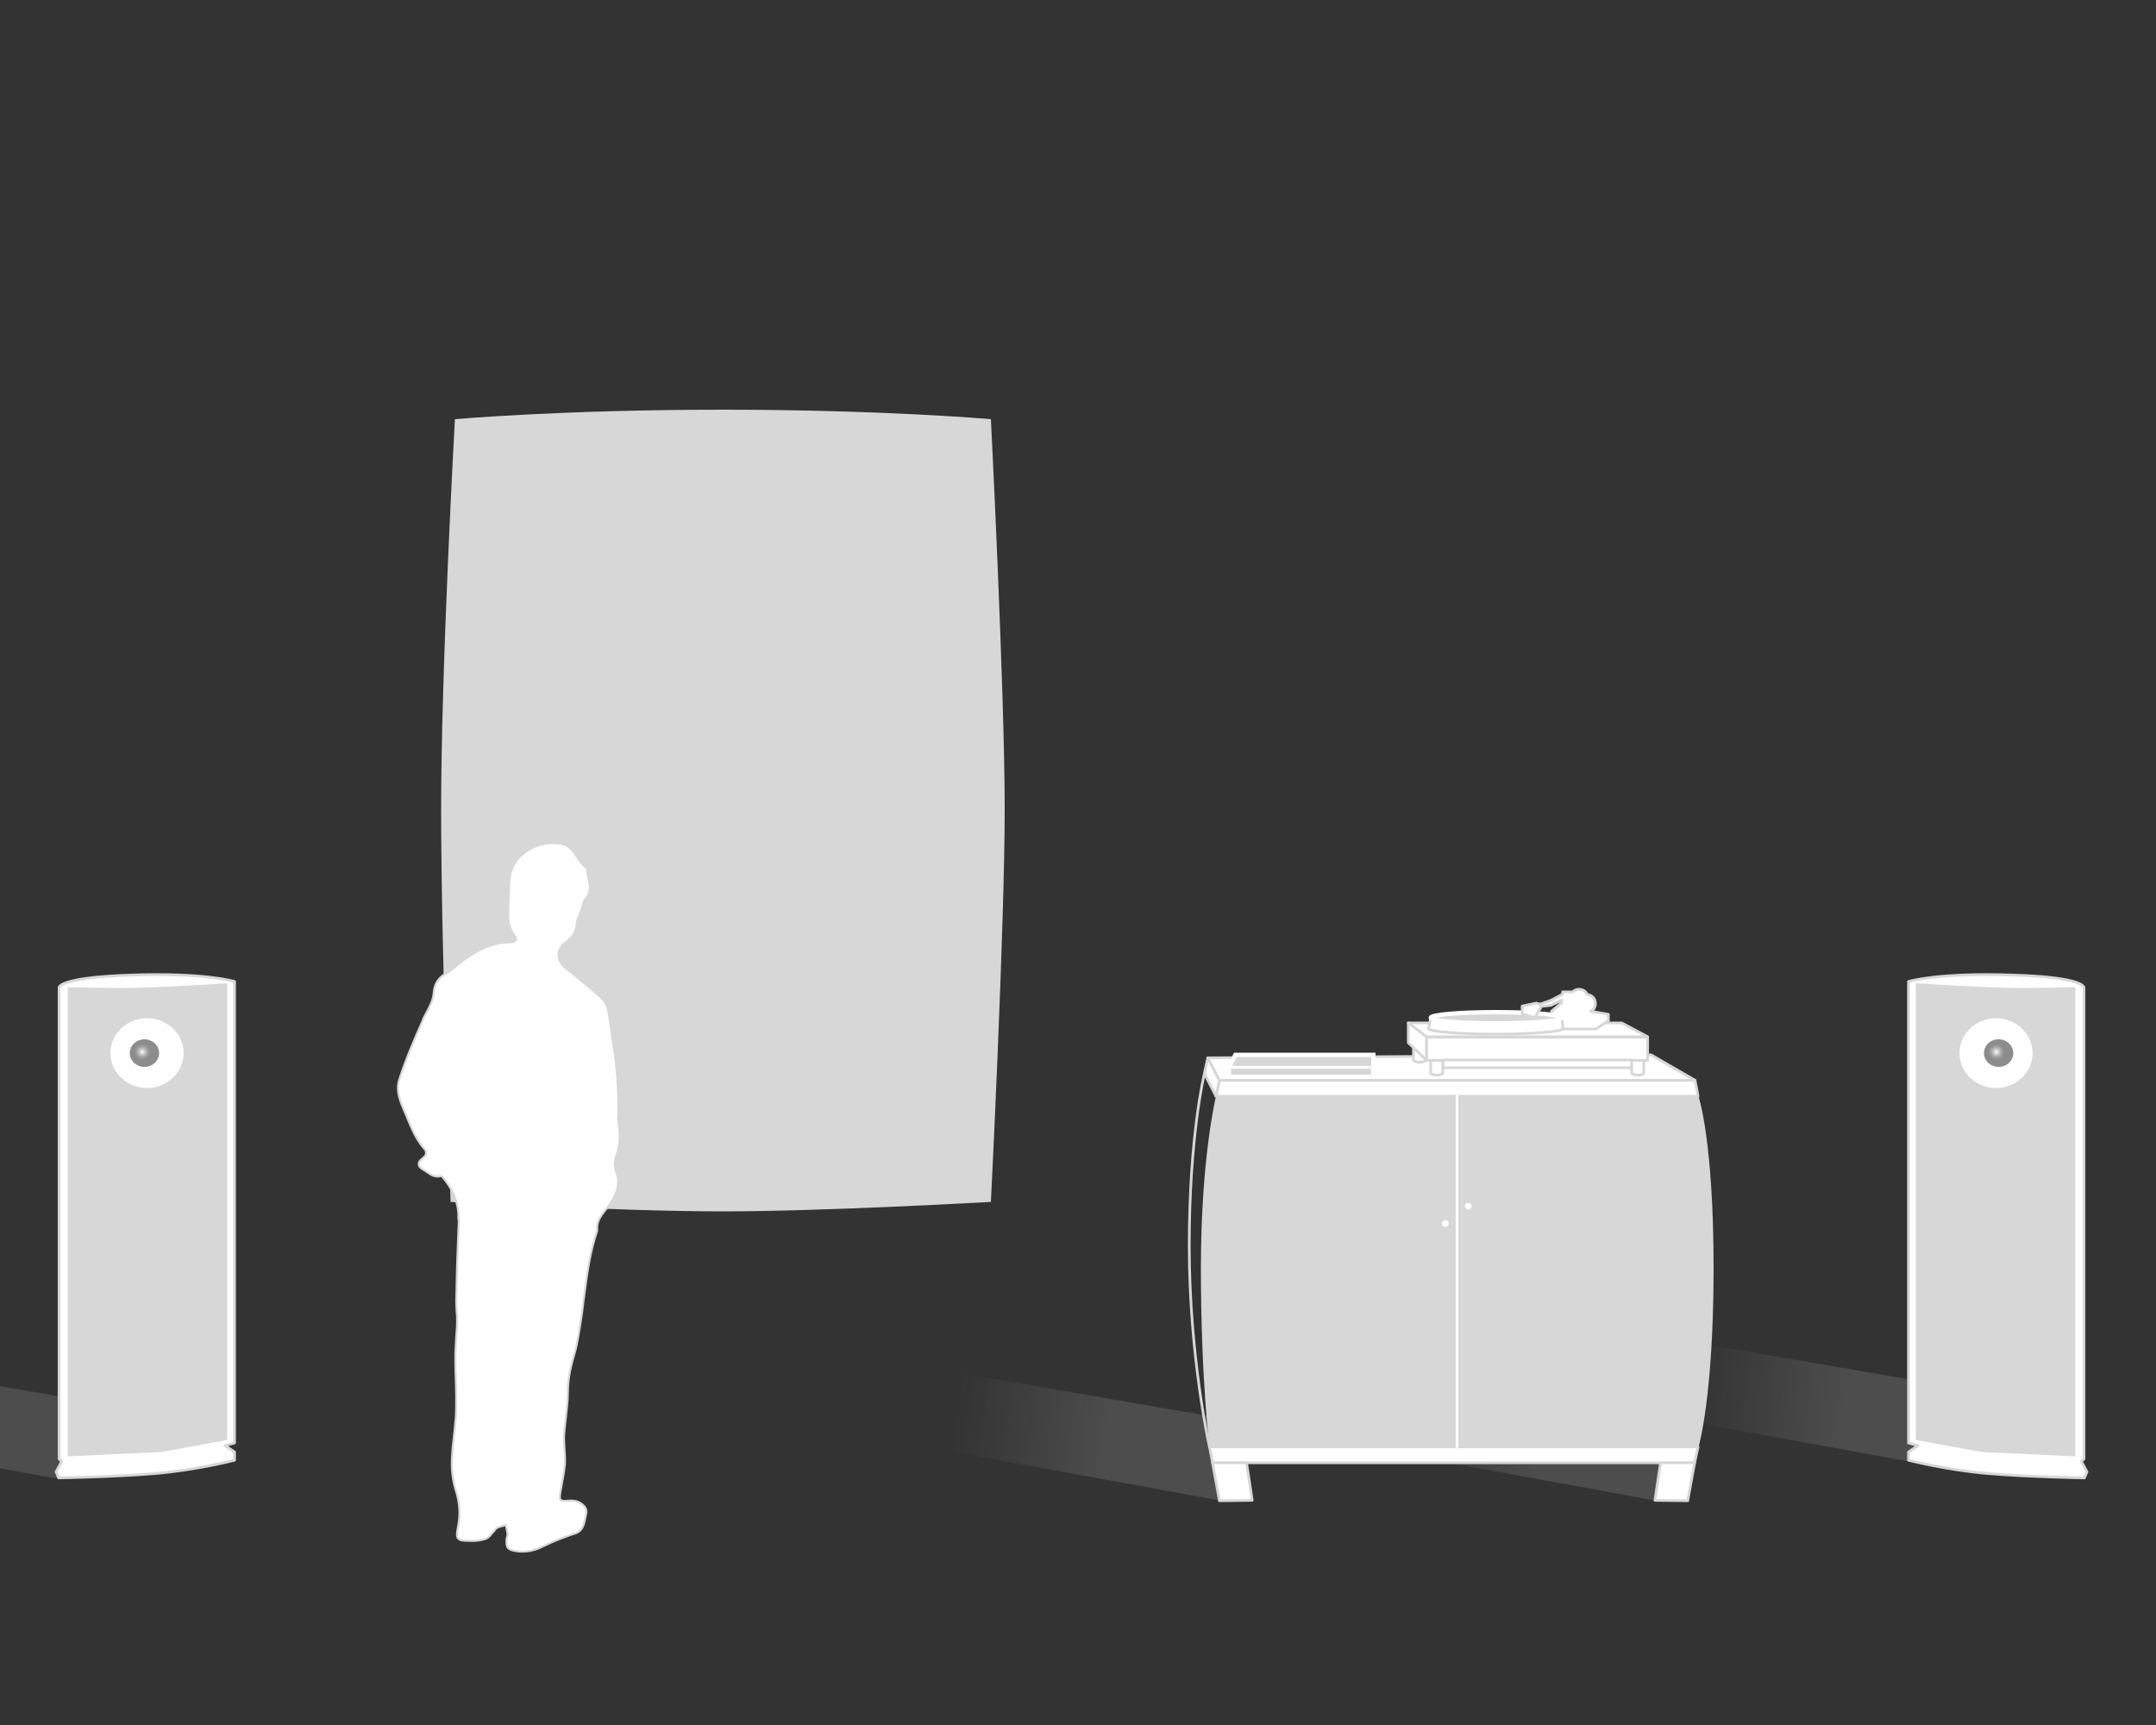 <?xml version="1.0" encoding="utf-8"?>
<!-- Generator: Adobe Illustrator 22.1.0, SVG Export Plug-In . SVG Version: 6.00 Build 0)  -->
<svg version="1.1" id="Layer_1" xmlns="http://www.w3.org/2000/svg" xmlns:xlink="http://www.w3.org/1999/xlink" x="0px" y="0px"
	 viewBox="0 0 500 400" style="enable-background:new 0 0 500 400;" xml:space="preserve">
<rect x="0" y="0" width="500" height="400" fill="#333333" stroke="none"/>
<style type="text/css">
	.st0{fill:#D7D7D7;}
	.st1{fill:url(#SVGID_1_);}
	.st2{fill:url(#SVGID_2_);}
	.st3{fill:url(#SVGID_3_);}
	.st4{fill:url(#SVGID_4_);}
	.st5{fill:#FFFFFF;stroke:#D7D7D7;stroke-width:0.626;stroke-linecap:round;stroke-linejoin:round;stroke-miterlimit:10;}
	.st6{fill:url(#SVGID_5_);}
	.st7{fill:url(#SVGID_6_);}
	.st8{fill:#D7D7D7;stroke:#FFFFFF;stroke-miterlimit:10;}
	.st9{fill:none;stroke:#D7D7D7;stroke-width:0.626;stroke-linecap:round;stroke-linejoin:round;stroke-miterlimit:10;}
	.st10{fill:none;stroke:#FFFFFF;stroke-width:0.626;stroke-linecap:round;stroke-linejoin:round;stroke-miterlimit:10;}
	.st11{fill:#FFFFFF;stroke:#D7D7D7;stroke-width:0.46;stroke-linecap:round;stroke-linejoin:round;stroke-miterlimit:10;}
</style>
<g>
	<path class="st0" d="M229.8,97.2c0,0-24.9-2.2-62.2-2.2s-62.1,2.2-62.1,2.2s-3.2,57.4-3.2,90.5s2.2,91,2.2,91s39.6,2.2,63.1,2.2
		s62.2-2.2,62.2-2.2s3.2-63.8,3.2-91.1S229.8,97.2,229.8,97.2z"/>
	<linearGradient id="SVGID_1_" gradientUnits="userSpaceOnUse" x1="392.658" y1="322.582" x2="427.072" y2="326.078">
		<stop  offset="0" style="stop-color:#AAAAAA;stop-opacity:0"/>
		<stop  offset="1" style="stop-color:#A3A3A3;stop-opacity:0.224"/>
	</linearGradient>
	<polygon class="st1" points="387.9,328.9 455.9,341.3 458.1,322.5 379,308.9 	"/>
	<linearGradient id="SVGID_2_" gradientUnits="userSpaceOnUse" x1="-49.342" y1="324.256" x2="-14.928" y2="327.751">
		<stop  offset="0" style="stop-color:#AAAAAA;stop-opacity:0"/>
		<stop  offset="1" style="stop-color:#A3A3A3;stop-opacity:0.224"/>
	</linearGradient>
	<polygon class="st2" points="-54.1,330.6 13.9,343 16.1,324.2 -63,310.6 	"/>
	<linearGradient id="SVGID_3_" gradientUnits="userSpaceOnUse" x1="322.537" y1="329.582" x2="356.951" y2="333.078">
		<stop  offset="0" style="stop-color:#AAAAAA;stop-opacity:0"/>
		<stop  offset="1" style="stop-color:#A3A3A3;stop-opacity:0.224"/>
	</linearGradient>
	<polygon class="st3" points="317.8,335.9 385.8,348.3 387.9,329.5 308.9,315.9 	"/>
	<linearGradient id="SVGID_4_" gradientUnits="userSpaceOnUse" x1="221.658" y1="329.582" x2="256.072" y2="333.078">
		<stop  offset="0" style="stop-color:#AAAAAA;stop-opacity:0"/>
		<stop  offset="1" style="stop-color:#A3A3A3;stop-opacity:0.224"/>
	</linearGradient>
	<polygon class="st4" points="216.9,335.9 284.9,348.3 287.1,329.5 208,315.9 	"/>
	<path class="st5" d="M13.7,229.1v109.2l0.6,0.6l-1.3,2.4l0.6,1.4c0,0,12.5-0.2,22.2-1s18.6-3.1,18.6-3.1s0-1.3,0-1.9l-2.2-1.5
		l2.2-0.6v-107c0,0-6.7-2.1-24.1-1.5S13.7,229.1,13.7,229.1z"/>
	<path class="st0" d="M15.7,228.9v108.8l21.7-1l15.3-2.8V228c0,0-16.4,1.1-24.3,1.1S15.7,228.9,15.7,228.9z"/>
	<ellipse class="st5" cx="34.1" cy="244.2" rx="8.8" ry="8.4"/>
	<radialGradient id="SVGID_5_" cx="32.989" cy="243.928" r="1.975" gradientUnits="userSpaceOnUse">
		<stop  offset="0" style="stop-color:#FFFFFF"/>
		<stop  offset="0.169" style="stop-color:#E1E1E1"/>
		<stop  offset="0.413" style="stop-color:#BCBCBC"/>
		<stop  offset="0.641" style="stop-color:#A2A2A2"/>
		<stop  offset="0.843" style="stop-color:#929292"/>
		<stop  offset="1" style="stop-color:#8C8C8C"/>
	</radialGradient>
	<ellipse class="st6" cx="33.5" cy="244.2" rx="3.4" ry="3.2"/>
	<path class="st5" d="M483.3,229.1v109.2l-0.6,0.6l1.3,2.4l-0.6,1.4c0,0-12.5-0.2-22.2-1s-18.6-3.1-18.6-3.1s0-1.3,0-1.9l2.2-1.5
		l-2.2-0.6v-107c0,0,6.7-2.1,24.1-1.5C484,226.6,483.3,229.1,483.3,229.1z"/>
	<path class="st0" d="M481.3,228.9v108.8l-21.7-1l-15.3-2.8V228c0,0,16.4,1.1,24.3,1.1S481.3,228.9,481.3,228.9z"/>
	<ellipse class="st5" cx="462.9" cy="244.2" rx="8.8" ry="8.4"/>
	
		<radialGradient id="SVGID_6_" cx="-129.021" cy="243.928" r="1.975" gradientTransform="matrix(1 0 0 1 592 0)" gradientUnits="userSpaceOnUse">
		<stop  offset="0" style="stop-color:#FFFFFF"/>
		<stop  offset="0.169" style="stop-color:#E1E1E1"/>
		<stop  offset="0.413" style="stop-color:#BCBCBC"/>
		<stop  offset="0.641" style="stop-color:#A2A2A2"/>
		<stop  offset="0.843" style="stop-color:#929292"/>
		<stop  offset="1" style="stop-color:#8C8C8C"/>
	</radialGradient>
	<ellipse class="st7" cx="463.5" cy="244.2" rx="3.4" ry="3.2"/>
	<path class="st0" d="M282,254.2c0,0-3.5,14.2-3.5,39.9s2,41.5,2,41.5h113.4c0,0,3.5-11.8,3.5-41.5s-3.5-39.9-3.5-39.9H282z"/>
	<polygon class="st5" points="281.2,339.2 280.5,335.5 393.8,335.5 393,339.2 	"/>
	<polygon class="st5" points="290.4,347.9 289.1,339.2 281.2,339.2 282.8,348 	"/>
	<polygon class="st5" points="383.8,347.9 385.1,339.2 393,339.2 391.4,348 	"/>
	<polygon class="st5" points="393.1,250.5 393.8,254.2 282,254.2 282.8,250.5 	"/>
	<polygon class="st5" points="280.1,245.3 282.8,250.5 282,254.2 279.3,248.9 	"/>
	<polygon class="st5" points="382.9,244.6 393.1,250.5 282.8,250.5 280.1,245.3 	"/>
	<polygon class="st8" points="286.5,244.6 285,247.5 285,249.7 318.5,249.7 318.5,244.6 	"/>
	<path class="st9" d="M279.3,249c0,0-3.5,14.2-3.5,39.9s4.7,46.7,4.7,46.7"/>
	<line class="st10" x1="285" y1="247.5" x2="318.5" y2="247.5"/>
	<rect x="330.8" y="240.5" class="st5" width="51.3" height="5.4"/>
	<rect x="334.6" y="245.8" class="st5" width="43.9" height="1.8"/>
	<polygon class="st5" points="382.1,240.4 330.8,240.4 326.6,237.2 376.1,237.2 	"/>
	<path class="st5" d="M330.6,245.9c-0.6,0.6-2.2,0.5-2.8,0v-3h2.8V245.9z"/>
	<polygon class="st5" points="326.6,241.8 326.6,237.2 330.8,240.4 330.8,245.8 	"/>
	<path class="st5" d="M334.6,248.9c-0.6,0.6-2.2,0.5-2.8,0v-3h2.8V248.9z"/>
	<path class="st5" d="M381.2,248.9c-0.6,0.6-2.2,0.5-2.8,0v-3h2.8V248.9z"/>
	<line class="st10" x1="337.9" y1="254.2" x2="337.9" y2="335.5"/>
	<circle class="st5" cx="335.2" cy="283.7" r="1.1"/>
	<circle class="st5" cx="340.5" cy="279.7" r="1.1"/>
	<g>
		<path class="st5" d="M356.3,233.7v-0.2l3.4-0.4l2.5-1.2l-0.1,0.7l-2.3,1.9l2.8,4.1h2.1h5.4l2.9-1.9l0-1.5l-4.1-0.7l0,0
			c0.7-0.3,1.1-1,1.1-1.8c0-1.1-0.8-2-1.9-2.1c-0.3-0.7-1-1.2-1.9-1.2c-0.6,0-1.1,0.2-1.5,0.6h-2.3l-0.1,0.6l-2.7,1.4l-3.4,1.2v-0.2
			V233.7z"/>
	</g>
	<path class="st5" d="M362.2,236c0-0.7-6.8-1.3-15.2-1.3c-8.4,0-15.2,0.6-15.2,1.3l-0.5,2.5c0,0.7,7,1.3,15.6,1.3
		c8.6,0,15.6-0.6,15.6-1.3L362.2,236z"/>
	<ellipse class="st8" cx="347" cy="236" rx="15.2" ry="1.3"/>
	<polygon class="st5" points="357.3,232.9 356.3,232.6 353,233.3 353,235.1 355.9,236 357.3,233.7 	"/>
	<path class="st11" d="M106.4,283l-0.2,5.1c-0.2,4.6-0.3,9.2-0.4,13.8c0,0.8,0.1,1.6,0.1,2.3c0.1,0.7,0.1,1.5,0.1,2.2
		c0,1.2-0.1,2.4-0.2,3.6c-0.1,1.3-0.1,2.7-0.2,4c0,1.9,0,3.7,0.1,5.6c0,1.4,0.1,2.7,0.1,4.1c0,1.9,0,3.5-0.1,5.1c-0.1,1-0.2,2-0.3,3
		c-0.1,0.9-0.2,1.8-0.3,2.8l-0.1,0.8c-0.1,1.7-0.3,3.4-0.2,5.1c0.1,1.8,0.4,3.5,0.9,5.1c0.9,2.8,1.1,5.6,0.5,8.5
		c-0.3,1.4-0.3,2.2,0,2.6c0.4,0.5,1.1,0.6,2.5,0.6c1.4,0.1,2.7-0.1,3.8-0.4c0.6-0.2,1-0.6,1.4-1.1c0.1-0.2,0.3-0.3,0.4-0.5
		c0.1-0.1,0.3-0.3,0.4-0.4c0.1-0.2,0.3-0.4,0.4-0.5c0.5-0.3,1.1-0.5,1.7-0.6c0.2-0.1,0.3-0.1,0.5-0.2c0,0.1,0.1,0.3,0.1,0.4
		c0.1,0.6,0.2,1.1,0.3,1.7c0,0.2,0,0.4-0.1,0.6c0,0.1-0.1,0.3-0.1,0.4c-0.2,2.2,0.2,2.7,2.3,3c2.1,0.3,4.2-0.1,6.3-1.2
		c2.2-1.1,4.6-2,6.9-2.8l0.4-0.1c1.7-0.6,2-2,2.3-3.4c0.1-0.3,0.1-0.7,0.2-1c0.4-1.2-0.3-2.2-1.7-2.9c-0.6-0.3-1.5-0.4-2.6-0.3
		c-0.9,0.1-1.3,0-1.6-0.2c-0.2-0.2-0.2-0.7-0.1-1.4c0.1-0.6,0.2-1.1,0.3-1.7c0.3-1.6,0.6-3.3,0.8-5c0.1-1.3,0-2.7-0.1-4
		c0-0.7-0.1-1.4-0.1-2.1c0-0.5,0-1.1,0.1-1.6l0-0.3c0.1-0.9,0.2-1.8,0.3-2.7c0.2-2,0.5-4,0.5-6.1c0-2.8,0.5-5.5,1.4-8.5
		c0.9-3,1.3-6.3,1.8-9.4l0.1-0.7c0.1-1,0.3-2.1,0.4-3.2c0.7-5.1,1.3-10.4,3-15.4c0.1-0.2,0.1-0.3,0.1-0.4c-0.2-2,0.8-3.3,1.9-4.7
		c0.4-0.5,0.8-1,1.1-1.5c1.4-2.1,2.5-4.5,1.4-7.4c-0.4-1-0.4-2.4,0-3.6c0.8-2.3,1-4.6,0.6-7.1c-0.1-0.9-0.2-1.8-0.1-2.7
		c0.1-5.3-0.3-10.9-1.3-17c-0.1-0.9-0.3-1.8-0.4-2.7c-0.2-1.5-0.4-3-0.7-4.4c-0.2-1.1-0.9-2.3-1.7-3c-2.1-1.9-4.4-3.7-6.6-5.5
		l-1.5-1.2c-1.1-0.9-1.7-2-1.7-3.1c0-1.1,0.6-2.1,1.7-2.9c1.8-1.3,2.6-2.9,2.6-4.8c0-0.3,0.2-0.6,0.3-0.9c0.1-0.2,0.2-0.3,0.2-0.5
		l0.2-0.5c0.2-0.4,0.3-0.8,0.5-1.3c0.1-0.2,0.1-0.5,0.2-0.7c0.1-0.4,0.2-0.9,0.4-1.1c1.5-1.6,1.3-3.3,0.9-4.9
		c-0.1-0.5-0.2-1.1-0.3-1.6c0-0.2-0.1-0.5-0.1-0.7c0-0.1,0-0.2-0.1-0.3c-0.9-0.6-1.5-1.4-2.1-2.4c-0.9-1.4-1.9-2.9-4-3.2
		c-3-0.4-5.4,0.2-7.8,1.8c-2.7,1.9-3.9,4.2-4,7.5c0,1-0.1,1.9-0.1,2.9c-0.1,1.9-0.2,3.8-0.1,5.6c0.1,1.4,0.9,2.8,1.4,3.5
		c0.3,0.4,0.4,0.8,0.4,1c-0.1,0.3-0.5,0.5-1,0.6c-0.1,0-0.2,0-0.2,0c-5.4,0-9.6,2.9-13.3,6l-0.3,0.2c-0.4,0.4-0.9,0.7-1.4,1
		c-1.8,0.9-2.7,2.4-2.9,4.3c-0.1,1.8-0.9,3.3-1.7,4.8c-0.3,0.6-0.7,1.2-0.9,1.9c-1.9,4.3-3.9,8.9-5.4,13.6c-0.9,2.7,0.3,5.3,1.4,7.9
		c0.2,0.4,0.4,0.8,0.5,1.2c1,2.4,2.1,5,3.9,7c0.3,0.3,0.4,0.6,0.4,1c0,0.4-0.3,0.8-0.8,1.2c-0.6,0.4-0.9,0.9-0.9,1.3
		c0,0.5,0.3,0.9,1,1.3c0.3,0.2,0.5,0.3,0.8,0.5c1,0.7,2,1.4,3.4,1c0.1,0,0.2,0.1,0.3,0.2c2.3,2.7,3.5,5.5,3.7,8.5c0,0.4,0,0.7,0,1.1
		L106.4,283C106.4,282.9,106.4,283,106.4,283z"/>
</g>
</svg>
